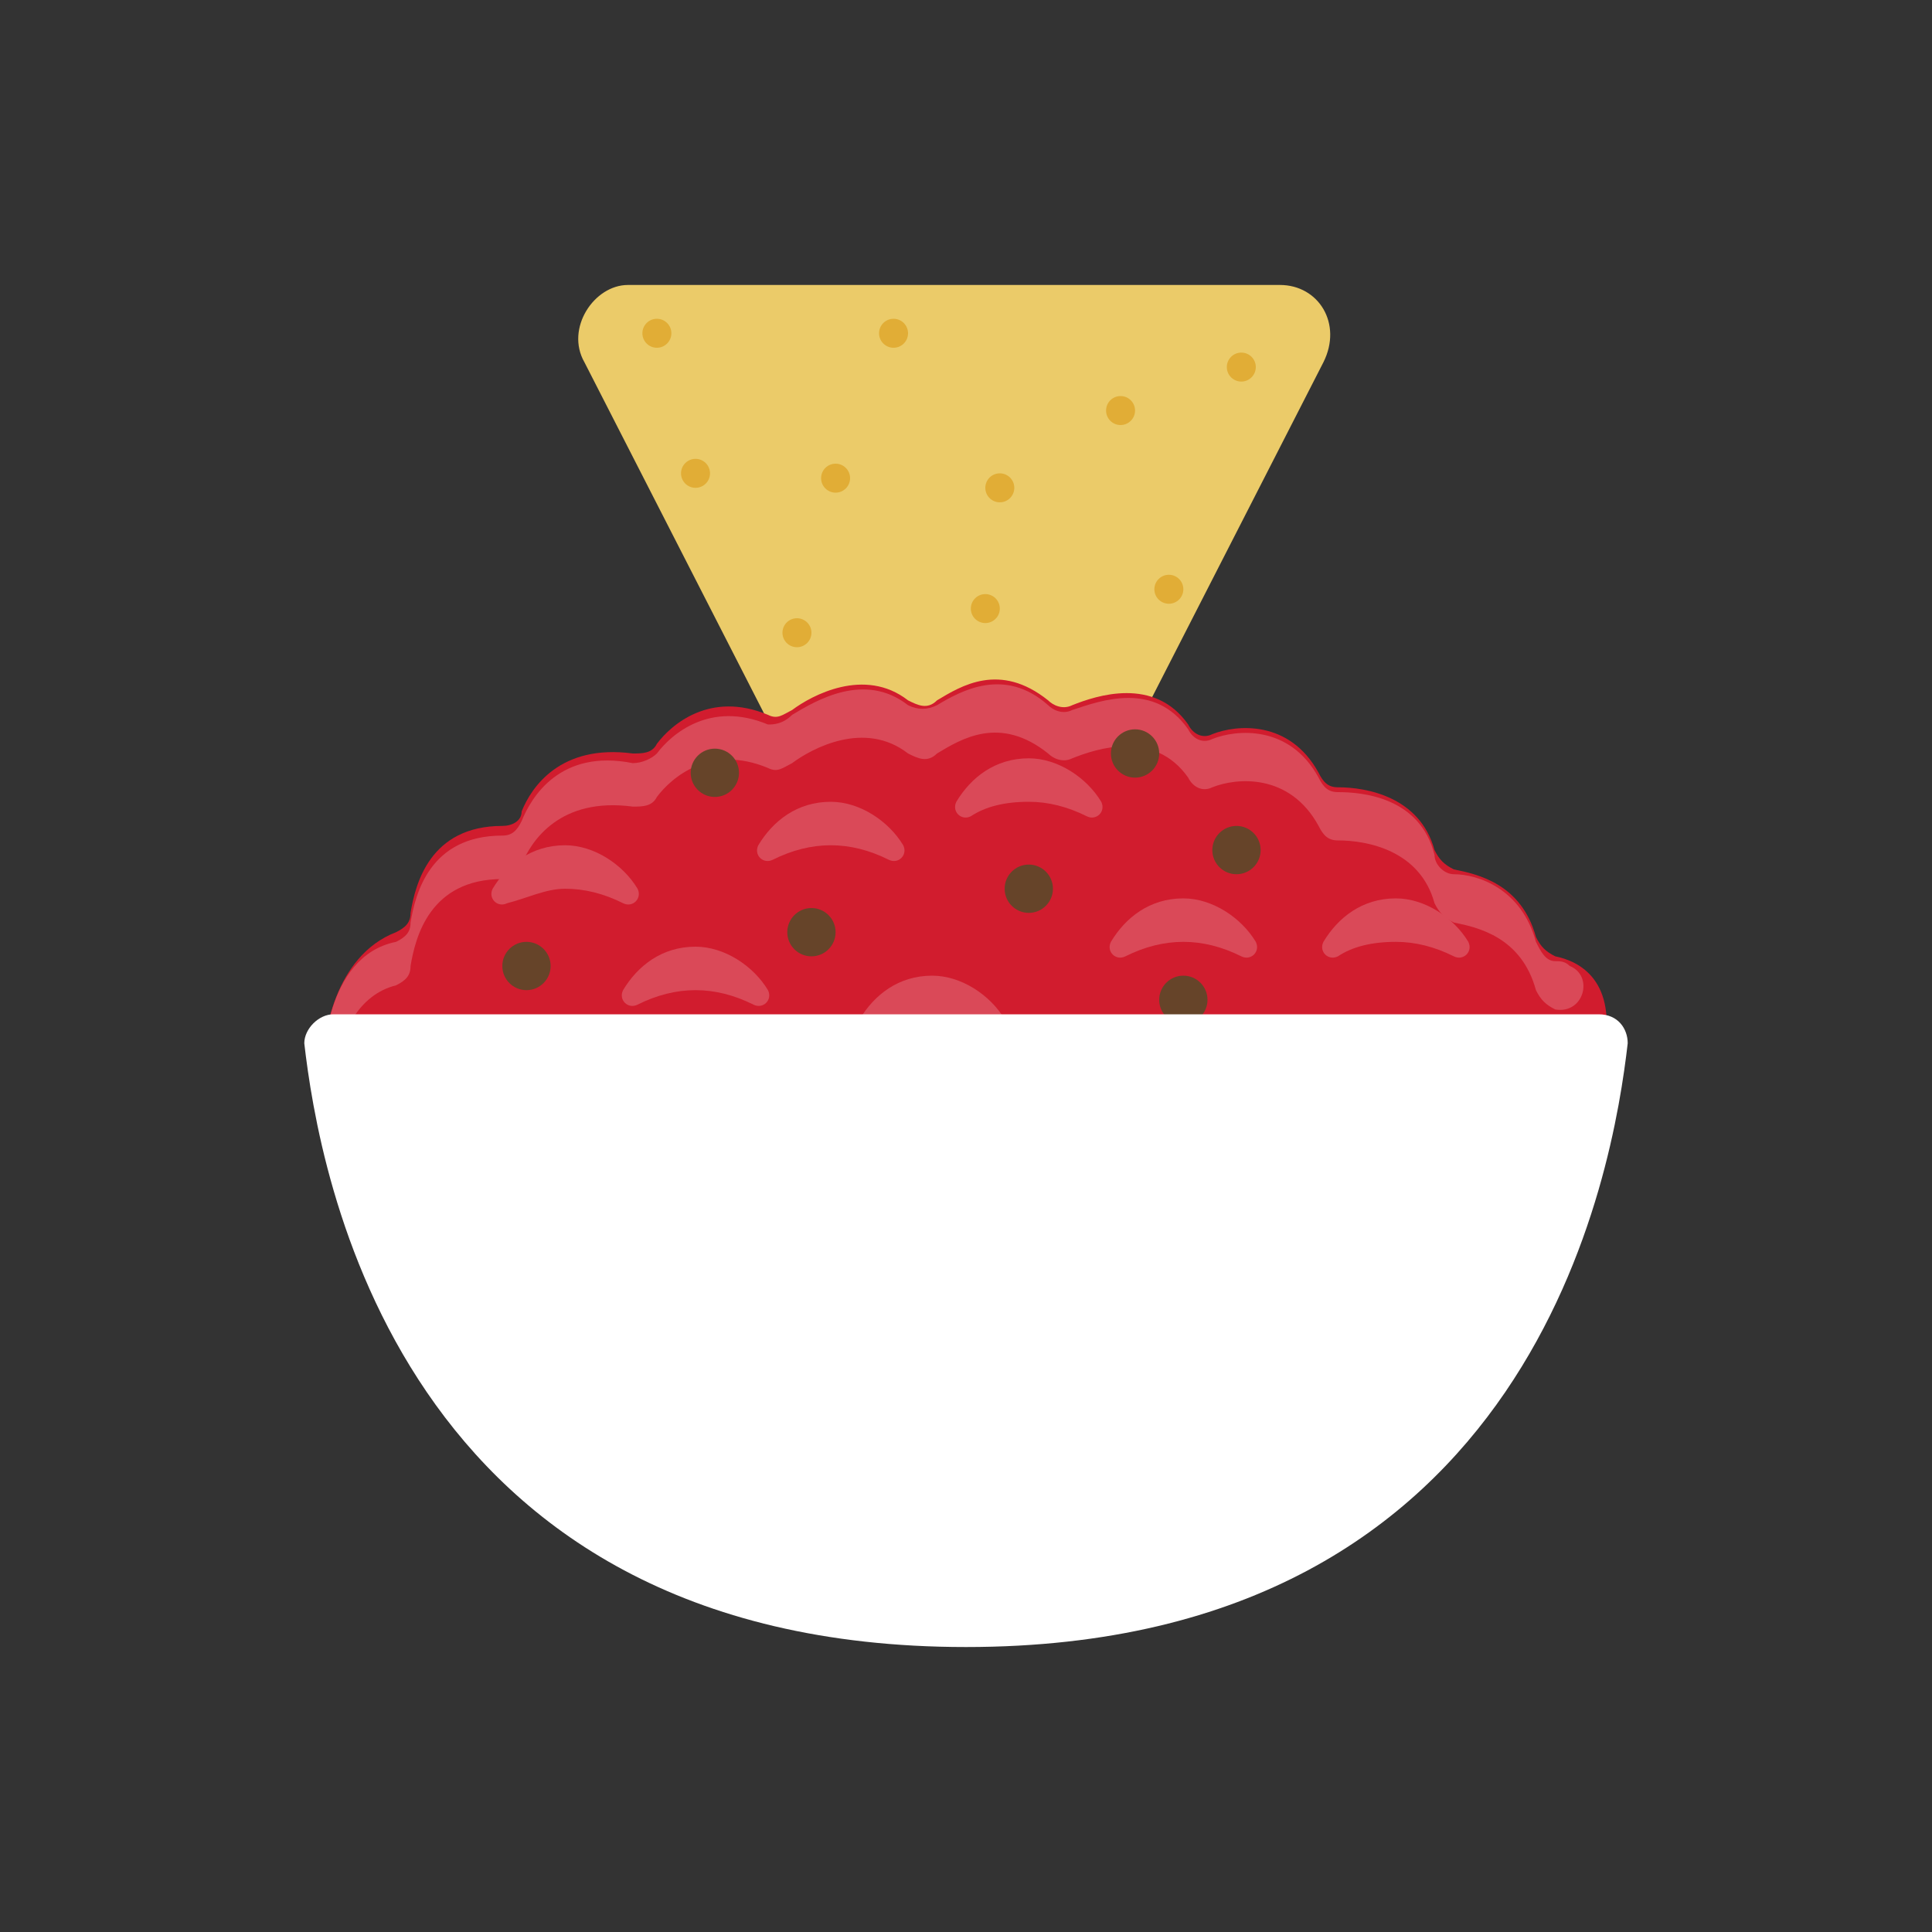 <?xml version="1.0" encoding="utf-8"?>
<!-- Generator: Adobe Illustrator 25.0.0, SVG Export Plug-In . SVG Version: 6.00 Build 0)  -->
<svg version="1.1" xmlns="http://www.w3.org/2000/svg" xmlns:xlink="http://www.w3.org/1999/xlink" x="0px" y="0px" width="40px"
	 height="40px" viewBox="0 0 40 40" enable-background="new 0 0 40 40" xml:space="preserve">
<rect x="0" y="0" width="40" height="40" fill="#333333" stroke="none"/>
<g id="template_app">
</g>
<g id="icones">
	<g>
		<g>
			<path fill="#EBCB69" d="M18.8,20.6L12.1,7.5c-0.4-0.7,0.2-1.6,0.9-1.6h13.5c0.8,0,1.3,0.8,0.9,1.6l-6.7,13.1
				c-0.2,0.4-0.6,0.6-1,0.6h0C19.4,21.2,19,20.9,18.8,20.6z"/>
			<g>
				<circle fill="#E1AD36" cx="13.6" cy="6.9" r="0.3"/>
				<circle fill="#E1AD36" cx="25.7" cy="7.6" r="0.3"/>
				<circle fill="#E1AD36" cx="23.2" cy="8.5" r="0.3"/>
				<circle fill="#E1AD36" cx="14.4" cy="9.8" r="0.3"/>
				<circle fill="#E1AD36" cx="17.3" cy="9.9" r="0.3"/>
				<circle fill="#E1AD36" cx="18.5" cy="6.9" r="0.3"/>
				<circle fill="#E1AD36" cx="24.2" cy="12.2" r="0.3"/>
				<circle fill="#E1AD36" cx="20.4" cy="12.6" r="0.3"/>
				<circle fill="#E1AD36" cx="16.5" cy="13.1" r="0.3"/>
				<circle fill="#E1AD36" cx="20.7" cy="10.1" r="0.3"/>
			</g>
		</g>
		<g>
			<path fill="#D11C2E" d="M6.7,21.9c0-0.4,0.2-2.1,1.5-2.6c0.2-0.1,0.3-0.2,0.3-0.4c0.1-0.6,0.4-1.8,1.9-1.8c0.2,0,0.4-0.1,0.4-0.3
				c0.2-0.5,0.8-1.4,2.3-1.2c0.2,0,0.4,0,0.5-0.2c0.3-0.4,1.1-1.1,2.3-0.6c0.2,0.1,0.3,0,0.5-0.1c0.4-0.3,1.5-0.9,2.4-0.2
				c0.2,0.1,0.4,0.2,0.6,0c0.5-0.3,1.3-0.8,2.3,0c0.1,0.1,0.3,0.2,0.5,0.1c0.5-0.2,1.7-0.6,2.4,0.4c0.1,0.2,0.3,0.3,0.5,0.2
				c0.5-0.2,1.6-0.3,2.2,0.8c0.1,0.2,0.2,0.3,0.4,0.3c0.6,0,1.7,0.2,2,1.3c0.1,0.2,0.2,0.3,0.4,0.4c0.5,0.1,1.4,0.3,1.7,1.4
				c0.1,0.2,0.2,0.3,0.4,0.4c0.5,0.1,1.3,0.5,1,2c0,0,0,0.1,0,0.1c-0.2,0.5-2,4.1-13.5,4.1c-11.3,0-12.7-3.5-12.9-4.1
				C6.7,22,6.7,22,6.7,21.9z"/>
			<path fill="#DA4958" d="M8.5,20c0.1-0.6,0.4-1.8,1.9-1.8c0.2,0,0.4-0.1,0.4-0.3c0.2-0.5,0.8-1.4,2.3-1.2c0.2,0,0.4,0,0.5-0.2
				c0.3-0.4,1.1-1.1,2.3-0.6c0.2,0.1,0.3,0,0.5-0.1c0.4-0.3,1.5-0.9,2.4-0.2c0.2,0.1,0.4,0.2,0.6,0c0.5-0.3,1.3-0.8,2.3,0
				c0.1,0.1,0.3,0.2,0.5,0.1c0.5-0.2,1.7-0.6,2.4,0.4c0.1,0.2,0.3,0.3,0.5,0.2c0.5-0.2,1.6-0.3,2.2,0.8c0.1,0.2,0.2,0.3,0.4,0.3
				c0.6,0,1.7,0.2,2,1.3c0.1,0.2,0.2,0.3,0.4,0.4c0.5,0.1,1.4,0.3,1.7,1.4c0.1,0.2,0.2,0.3,0.4,0.4c0,0,0,0,0,0
				c0.6,0.1,0.8-0.7,0.3-0.9c-0.1-0.1-0.2-0.1-0.3-0.1c-0.2,0-0.3-0.2-0.4-0.4c-0.3-1.1-1.2-1.4-1.7-1.4c-0.2,0-0.4-0.2-0.4-0.4
				c-0.3-1.2-1.5-1.3-2-1.3c-0.2,0-0.3-0.1-0.4-0.3c-0.6-1.1-1.7-1-2.2-0.8c-0.2,0.1-0.4,0-0.5-0.2c-0.7-1-1.8-0.6-2.4-0.4
				c-0.2,0.1-0.4,0-0.5-0.1c-0.9-0.8-1.8-0.3-2.3,0c-0.2,0.1-0.4,0.1-0.6,0c-0.9-0.7-1.9-0.1-2.4,0.2C16.2,15,16,15,15.9,15
				c-1.2-0.5-2,0.2-2.3,0.6c-0.1,0.1-0.3,0.2-0.5,0.2c-1.5-0.3-2.1,0.7-2.3,1.2c-0.1,0.2-0.2,0.3-0.4,0.3c-1.5,0-1.8,1.2-1.9,1.8
				c0,0.2-0.1,0.3-0.3,0.4C6.7,19.8,6.7,22,6.7,22h0.2c0.2-0.6,0.5-1.4,1.3-1.6C8.4,20.3,8.5,20.2,8.5,20z"/>
			<g>
				<path fill="#DA4958" d="M24.5,19.5c0.4,0,0.8,0.1,1.2,0.3c0.2,0.1,0.4-0.1,0.3-0.3c-0.3-0.5-0.9-0.9-1.5-0.9
					c-0.7,0-1.2,0.4-1.5,0.9c-0.1,0.2,0.1,0.4,0.3,0.3C23.7,19.6,24.1,19.5,24.5,19.5z"/>
				<path fill="#DA4958" d="M19.3,21.1c0.4,0,0.8,0.1,1.2,0.3c0.2,0.1,0.4-0.1,0.3-0.3c-0.3-0.5-0.9-0.9-1.5-0.9
					c-0.7,0-1.2,0.4-1.5,0.9c-0.1,0.2,0.1,0.4,0.3,0.3C18.4,21.2,18.8,21.1,19.3,21.1z"/>
				<path fill="#DA4958" d="M11.7,18.4c0.4,0,0.8,0.1,1.2,0.3c0.2,0.1,0.4-0.1,0.3-0.3c-0.3-0.5-0.9-0.9-1.5-0.9
					c-0.7,0-1.2,0.4-1.5,0.9c-0.1,0.2,0.1,0.4,0.3,0.3C10.9,18.6,11.3,18.4,11.7,18.4z"/>
				<path fill="#DA4958" d="M17.2,17.5c0.4,0,0.8,0.1,1.2,0.3c0.2,0.1,0.4-0.1,0.3-0.3c-0.3-0.5-0.9-0.9-1.5-0.9
					c-0.7,0-1.2,0.4-1.5,0.9c-0.1,0.2,0.1,0.4,0.3,0.3C16.4,17.6,16.8,17.5,17.2,17.5z"/>
				<path fill="#DA4958" d="M21.3,16.6c0.4,0,0.8,0.1,1.2,0.3c0.2,0.1,0.4-0.1,0.3-0.3c-0.3-0.5-0.9-0.9-1.5-0.9
					c-0.7,0-1.2,0.4-1.5,0.9c-0.1,0.2,0.1,0.4,0.3,0.3C20.4,16.7,20.8,16.6,21.3,16.6z"/>
				<path fill="#DA4958" d="M28.9,19.5c0.4,0,0.8,0.1,1.2,0.3c0.2,0.1,0.4-0.1,0.3-0.3c-0.3-0.5-0.9-0.9-1.5-0.9
					c-0.7,0-1.2,0.4-1.5,0.9c-0.1,0.2,0.1,0.4,0.3,0.3C28,19.6,28.4,19.5,28.9,19.5z"/>
				<path fill="#DA4958" d="M14.4,20.5c0.4,0,0.8,0.1,1.2,0.3c0.2,0.1,0.4-0.1,0.3-0.3c-0.3-0.5-0.9-0.9-1.5-0.9
					c-0.7,0-1.2,0.4-1.5,0.9c-0.1,0.2,0.1,0.4,0.3,0.3C13.6,20.6,14,20.5,14.4,20.5z"/>
			</g>
			<g>
				<circle fill="#664429" cx="14.8" cy="16" r="0.5"/>
				<circle fill="#664429" cx="10.9" cy="20" r="0.5"/>
				<circle fill="#664429" cx="16.8" cy="19.3" r="0.5"/>
				<circle fill="#664429" cx="21.3" cy="18.4" r="0.5"/>
				<circle fill="#664429" cx="24.5" cy="20.7" r="0.5"/>
				<circle fill="#664429" cx="25.6" cy="17.6" r="0.5"/>
				<circle fill="#664429" cx="23.5" cy="15.6" r="0.5"/>
			</g>
		</g>
		<path fill="#FFFFFF" d="M6.9,21c-0.3,0-0.6,0.3-0.6,0.6C6.6,24.2,8.2,34.1,20,34.1s13.4-9.9,13.7-12.5c0-0.3-0.2-0.6-0.6-0.6H6.9z
			"/>
	</g>
</g>
</svg>
